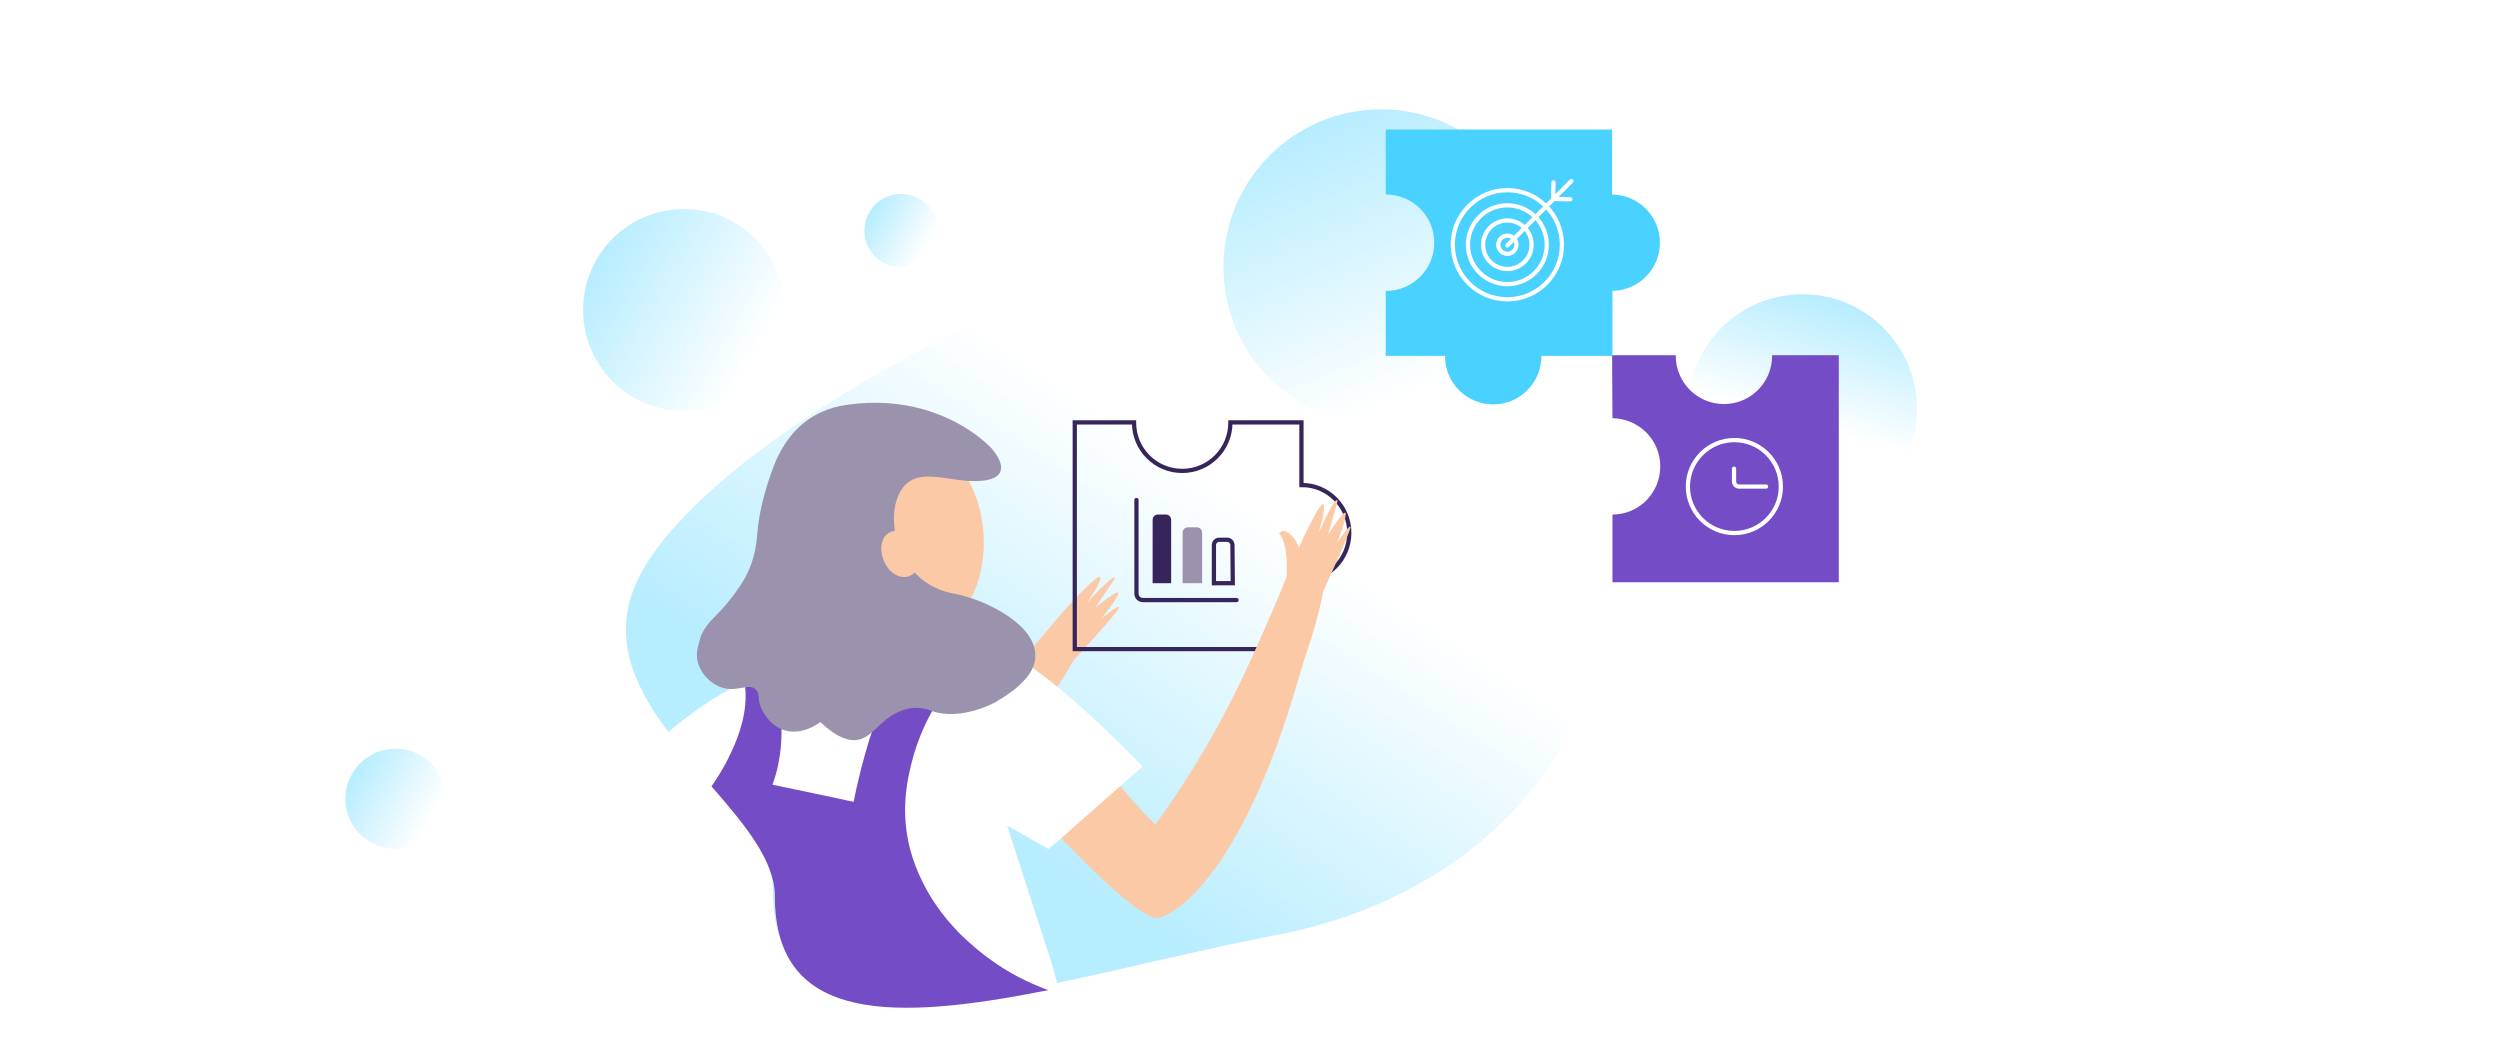 <svg width="589" height="250" viewBox="0 0 589 250" fill="none" xmlns="http://www.w3.org/2000/svg">
<rect width="589" height="250" fill="white"/>
<path opacity="0.4" d="M424.649 123.287C439.55 123.287 451.63 111.207 451.63 96.306C451.63 81.405 439.55 69.325 424.649 69.325C409.748 69.325 397.668 81.405 397.668 96.306C397.668 111.207 409.748 123.287 424.649 123.287Z" fill="url(#paint0_linear)"/>
<path opacity="0.4" d="M212.306 62.977C217.083 62.977 220.956 59.104 220.956 54.327C220.956 49.55 217.083 45.677 212.306 45.677C207.529 45.677 203.656 49.55 203.656 54.327C203.656 59.104 207.529 62.977 212.306 62.977Z" fill="url(#paint1_linear)"/>
<path opacity="0.4" d="M308.908 218.434C306.368 219.069 303.829 219.704 301.21 220.18C288.434 222.64 275.341 225.735 262.723 228.592C262.009 228.75 261.374 228.909 260.66 229.068C256.692 229.941 252.804 230.813 248.995 231.607C248.201 231.766 247.328 231.924 246.535 232.083C210.666 239.225 182.098 240.177 182.098 209.943C182.098 201.531 174.956 193.04 167.179 184.073C165.116 181.613 162.973 179.153 160.831 176.693C159.402 175.027 158.053 173.281 156.784 171.535C148.848 160.743 143.769 148.919 150.832 135.428C154.403 128.604 160.831 121.462 168.925 114.32C174.321 109.559 180.511 104.877 187.097 100.353C189.557 98.687 192.097 97.02 194.636 95.354C213.205 83.53 233.917 73.293 250.106 67.341C259.628 63.85 267.643 61.866 272.722 61.866C275.102 61.866 277.483 61.945 279.784 62.104C291.212 62.739 302.004 65.04 312.003 68.77C324.779 73.531 336.285 80.514 346.046 89.402C353.823 96.385 360.489 104.638 365.964 113.764C367.948 117.018 369.694 120.43 371.36 123.922C387.946 159.473 360.489 204.864 308.908 218.434Z" fill="url(#paint2_linear)"/>
<path opacity="0.4" d="M325.388 100.036C345.899 100.036 362.527 83.409 362.527 62.898C362.527 42.387 345.899 25.759 325.388 25.759C304.877 25.759 288.25 42.387 288.25 62.898C288.25 83.409 304.877 100.036 325.388 100.036Z" fill="url(#paint3_linear)"/>
<path d="M176.039 191.691C176.198 192.088 176.436 192.485 176.595 192.881C176.753 193.278 176.991 193.675 177.15 194.072C177.864 195.5 178.499 196.849 179.213 198.119C184.927 209.229 189.847 216.767 192.148 216.767C194.211 217.482 212.543 215.656 241.348 172.884L243.809 169.234C245.951 166.377 248.094 163.282 250.395 159.87L253.014 155.505C253.014 155.505 263.33 144.316 263.647 143.205C263.965 142.094 259.6 145.665 259.442 145.744C259.521 145.586 263.092 141.459 263.489 139.793C263.806 138.444 258.251 143.046 258.092 143.126C262.616 136.142 262.695 136.619 262.616 136.142C262.457 135.031 256.188 141.935 256.029 142.094C256.109 141.935 259.68 137.015 259.203 135.984C258.648 134.952 250.712 143.84 250.712 143.84L245.713 149.712C245.713 149.712 245.078 150.426 244.047 151.617C243.491 152.252 242.936 152.886 242.38 153.521C240.634 155.505 238.412 158.124 235.952 160.901C226.35 171.694 215.241 183.2 198.338 195.58C197.465 193.992 196.592 192.247 195.799 190.421C195.402 189.549 195.005 188.676 194.688 187.803C194.529 187.406 194.37 187.009 194.211 186.612C193.339 184.47 192.466 182.248 191.672 179.867C186.355 183.835 181.197 187.723 176.039 191.691Z" fill="#FCC9A7"/>
<path d="M317.889 125.548C317.889 131.818 312.811 136.817 306.621 136.896V152.926H253.215V99.52H267.181V99.599C267.181 105.868 272.26 110.947 278.529 110.947C284.798 110.947 289.877 105.868 289.877 99.599V99.52H306.621V114.28C312.811 114.201 317.889 119.279 317.889 125.548Z" stroke="#36255A" stroke-miterlimit="10" stroke-linecap="round"/>
<path d="M249.84 197.246C250.157 197.564 250.475 197.881 250.713 198.198C251.03 198.516 251.348 198.833 251.665 199.151C252.776 200.262 253.808 201.373 254.839 202.404C263.648 211.213 270.71 216.926 272.853 216.212C275.075 216.212 291.898 208.832 306.103 159.314L307.372 155.108C308.563 151.776 309.674 148.125 310.705 144.157L311.816 139.158C311.816 139.158 318.165 125.35 318.165 124.239C318.165 123.128 315.07 127.81 314.991 127.89C315.07 127.731 317.133 122.732 317.054 120.986C316.974 119.557 313.007 125.668 312.927 125.906C315.07 117.891 315.229 118.288 315.07 117.891C314.514 116.859 310.785 125.35 310.626 125.588C310.705 125.43 312.531 119.637 311.737 118.843C310.943 118.05 306.023 129.001 306.023 129.001C306.023 129.001 305.23 126.302 302.929 125.192C302.373 124.874 301.58 125.271 301.341 125.668C303.722 128.048 303.087 136.063 303.087 136.063C303.087 136.063 302.69 136.936 302.135 138.365C301.818 139.158 301.5 139.872 301.183 140.666C300.151 143.046 298.802 146.221 297.294 149.633C291.501 162.885 284.518 177.249 272.218 194.231C270.869 192.961 269.52 191.612 268.171 190.104C267.536 189.39 266.901 188.676 266.266 187.962C265.949 187.644 265.711 187.327 265.393 186.93C263.886 185.184 262.378 183.28 260.87 181.296C257.22 186.533 253.57 191.929 249.84 197.246Z" fill="#FCC9A7"/>
<path d="M225.398 161.774C225.875 161.457 226.351 161.139 226.747 160.822C226.351 161.139 225.875 161.457 225.398 161.774Z" fill="#49D1FF"/>
<path d="M269.204 180.581L266.663 182.803L265.789 183.597L264.042 185.105L249.986 197.484L248.318 198.913L247.127 199.944L247.048 200.023C245.618 199.23 244.11 198.357 242.68 197.563C240.854 196.532 239.107 195.5 237.28 194.548C239.107 200.103 240.854 205.658 242.68 211.213L245.38 219.545C246.016 221.529 246.651 223.592 247.366 225.576C248.08 227.957 248.716 230.417 249.43 232.797C248.636 232.956 247.763 233.115 246.968 233.273C211.074 240.415 182.485 241.368 182.485 211.133C182.485 202.722 175.338 194.231 167.555 185.263C165.491 182.803 163.347 180.343 161.202 177.883C159.773 176.217 158.423 174.471 157.152 172.725C159.138 170.979 161.361 169.234 163.744 167.567C166.285 165.742 169.064 163.917 172.003 162.33C173.035 161.774 174.067 161.219 175.179 160.743C176.609 160.028 178.117 159.394 179.626 158.838C180.182 158.6 180.659 158.441 181.214 158.283C181.214 158.283 181.214 158.283 181.294 158.283C181.453 158.362 181.691 158.441 182.167 158.679C182.247 158.679 182.326 158.759 182.406 158.759C185.582 160.028 194.476 162.568 198.924 154.077C198.924 154.077 205.991 153.045 214.33 152.569C216.633 152.41 218.936 152.331 221.318 152.331C222.033 152.331 222.748 152.331 223.542 152.331C223.859 152.331 224.177 152.331 224.415 152.331C224.812 152.331 225.209 152.331 225.606 152.331C228.068 152.41 230.451 152.569 232.595 152.886C232.754 152.886 232.912 152.966 233.151 152.966C234.818 153.204 236.248 153.601 237.439 154.077H237.518C238.471 154.474 239.583 155.029 240.774 155.743C241.727 156.299 242.68 156.934 243.713 157.648C245.46 158.917 247.366 160.346 249.271 161.933C258.88 169.789 269.204 180.581 269.204 180.581Z" fill="white"/>
<path d="M246.984 233.273C211.116 240.415 182.548 241.368 182.548 211.133C182.548 202.722 175.406 194.231 167.629 185.263C168.264 184.391 168.819 183.438 169.454 182.486C170.327 181.058 171.2 179.55 171.914 177.963C174.374 173.043 176.12 167.408 175.564 161.854C175.485 161.457 175.485 161.06 175.406 160.584C176.834 159.87 178.342 159.235 179.85 158.679C180.326 158.521 180.802 158.283 181.357 158.124H181.437C181.437 158.124 181.754 158.283 182.389 158.521V158.6C183.183 161.933 184.055 166.615 184.135 171.614C184.135 173.678 184.055 175.741 183.738 177.883C183.5 179.391 183.262 180.899 182.786 182.407C182.548 183.2 182.31 184.073 181.992 184.867L184.214 185.343L194.451 187.485L201.117 188.914C201.117 188.914 201.593 186.374 202.545 182.486C202.863 181.137 203.259 179.629 203.736 177.963C204.212 176.296 204.688 174.55 205.323 172.725C207.545 165.821 210.639 158.124 214.766 152.41C216.909 152.252 219.051 152.172 221.273 152.172C221.987 152.172 222.702 152.172 223.495 152.172C223.812 152.172 224.13 152.172 224.368 152.172C224.765 152.172 225.162 152.172 225.558 152.172C228.256 152.252 230.875 152.41 233.176 152.728C233.097 152.728 233.097 152.807 233.097 152.807C229.209 155.505 224.765 159.473 221.035 165.107C220.876 165.345 220.4 166.139 219.686 167.408C218.416 169.63 216.591 173.36 215.242 177.963C214.845 179.391 214.449 180.899 214.131 182.486C214.052 182.724 214.052 182.962 213.972 183.28C213.338 186.771 213.02 190.501 213.417 194.389C213.734 197.722 214.528 200.976 215.718 204.071C217.702 209.229 220.718 214.149 224.765 218.513C226.114 220.021 227.542 221.37 229.129 222.719C229.209 222.798 229.367 222.878 229.447 223.037C230.796 224.148 232.145 225.259 233.653 226.29C237.462 229.068 241.985 231.448 246.984 233.273Z" fill="#744CC6"/>
<path d="M217.185 149.689C225.809 149.284 232.323 138.805 231.735 126.284C231.146 113.764 223.678 103.942 215.053 104.348C206.429 104.753 199.915 115.232 200.503 127.753C201.092 140.273 208.56 150.095 217.185 149.689Z" fill="#FCC9A7"/>
<path d="M164.296 155.505C164.851 158.441 167.311 161.139 170.168 162.012C173.818 163.123 176.437 160.822 178.103 162.488C179.056 163.441 178.421 164.314 179.214 166.536C179.373 166.932 180.881 170.662 184.452 171.932C188.816 173.519 193.022 170.345 193.26 170.107C197.625 174.233 200.561 174.709 202.466 174.233C205.878 173.36 207.544 169.234 212.464 167.408C213.575 167.012 214.845 166.694 216.273 166.774C217.86 166.853 218.892 167.25 219.686 167.567C226.51 169.868 234.604 165.504 235.081 165.107L235.16 165.028C235.636 164.71 236.112 164.472 236.588 164.155C236.826 163.996 236.985 163.917 237.144 163.758C237.699 163.361 238.255 162.965 238.731 162.647C239.048 162.409 239.366 162.171 239.683 161.854C240.159 161.457 240.556 161.06 240.874 160.743C241.27 160.346 241.588 159.949 241.905 159.632C243.651 157.41 244.206 155.267 243.81 153.204C243.254 149.792 240.159 146.697 236.192 144.316C233.811 142.888 231.113 141.618 228.415 140.824C227.066 140.348 225.717 140.031 224.368 139.793C220.479 138.999 217.464 137.095 215.242 134.635C214.845 134.159 214.448 133.682 214.131 133.206C212.306 130.667 211.195 127.731 210.798 124.874C210.322 121.541 210.719 118.287 212.068 115.907C215.242 110.193 221.431 112.812 227.939 113.288C229.288 113.367 230.637 113.367 231.906 113.209C239.763 112.098 233.493 105.511 233.493 105.511C233.493 105.511 231.748 103.607 228.415 101.385C222.939 97.814 213.258 93.449 199.688 95.354C190.88 96.544 185.722 101.861 182.706 108.765C179.77 116.145 178.738 121.779 178.421 125.668C178.262 127.255 178.103 130.27 176.596 133.92C175.326 136.936 173.739 138.999 172.549 140.586C168.74 145.586 166.835 145.982 165.089 149.95C164.692 151.617 163.899 153.363 164.296 155.505Z" fill="#9B92AD"/>
<path d="M208.258 132.175C208.417 132.492 208.575 132.809 208.734 133.127C208.893 133.365 209.051 133.603 209.21 133.841C209.29 133.92 209.369 134.079 209.448 134.159C210.639 135.508 212.226 136.142 213.654 135.904C213.892 135.825 214.13 135.825 214.368 135.666C214.527 135.587 214.606 135.508 214.765 135.508C214.924 135.428 215.003 135.349 215.082 135.27C216.114 134.476 216.67 133.048 216.67 131.46C216.67 130.588 216.432 129.715 216.035 128.762C216.035 128.762 216.035 128.762 216.035 128.683C214.765 125.906 211.988 124.398 209.845 125.35C207.702 126.144 206.988 129.239 208.258 132.175Z" fill="#FCC9A7"/>
<path d="M433.219 83.847V137.174H379.892V121.224C386.161 121.224 391.16 116.145 391.16 109.876C391.16 103.607 386.082 98.607 379.892 98.528L379.812 83.768V83.689H394.811V83.847C394.811 90.116 399.889 95.195 406.158 95.195C412.428 95.195 417.506 90.116 417.506 83.847V83.689H433.219V83.847Z" fill="#744CC6"/>
<path d="M391.08 57.184C391.08 63.374 386.08 68.452 379.891 68.532V83.847H363.147V83.927C363.147 90.196 358.068 95.275 351.799 95.275C345.53 95.275 340.451 90.196 340.451 83.927V83.847H326.484V68.532H326.564C332.833 68.532 337.912 63.453 337.912 57.184C337.912 50.915 332.833 45.836 326.564 45.836H326.484V30.52H379.811V45.836C386.08 45.915 391.08 50.994 391.08 57.184Z" fill="#49D1FF"/>
<path d="M355.133 70.516C362.233 70.516 367.988 64.76 367.988 57.66C367.988 50.56 362.233 44.804 355.133 44.804C348.033 44.804 342.277 50.56 342.277 57.66C342.277 64.76 348.033 70.516 355.133 70.516Z" stroke="white" stroke-miterlimit="10" stroke-linecap="round"/>
<path d="M355.132 66.945C360.26 66.945 364.417 62.788 364.417 57.66C364.417 52.532 360.26 48.375 355.132 48.375C350.004 48.375 345.848 52.532 345.848 57.66C345.848 62.788 350.004 66.945 355.132 66.945Z" stroke="white" stroke-miterlimit="10" stroke-linecap="round"/>
<path d="M355.132 63.374C358.287 63.374 360.845 60.816 360.845 57.66C360.845 54.505 358.287 51.946 355.132 51.946C351.976 51.946 349.418 54.505 349.418 57.66C349.418 60.816 351.976 63.374 355.132 63.374Z" stroke="white" stroke-miterlimit="10" stroke-linecap="round"/>
<path d="M355.135 59.803C356.318 59.803 357.277 58.843 357.277 57.66C357.277 56.477 356.318 55.517 355.135 55.517C353.951 55.517 352.992 56.477 352.992 57.66C352.992 58.843 353.951 59.803 355.135 59.803Z" stroke="white" stroke-miterlimit="10" stroke-linecap="round"/>
<path d="M370.21 42.662L355.133 57.819" stroke="white" stroke-miterlimit="10" stroke-linecap="round"/>
<path d="M366.005 42.979L365.926 46.947" stroke="white" stroke-miterlimit="10" stroke-linecap="round"/>
<path d="M369.972 46.947L366.004 46.868" stroke="white" stroke-miterlimit="10" stroke-linecap="round"/>
<path d="M408.619 125.588C414.667 125.588 419.57 120.685 419.57 114.637C419.57 108.589 414.667 103.686 408.619 103.686C402.571 103.686 397.668 108.589 397.668 114.637C397.668 120.685 402.571 125.588 408.619 125.588Z" stroke="white" stroke-miterlimit="10" stroke-linecap="round"/>
<path d="M408.539 110.431V113.447C408.539 114.082 409.095 114.637 409.729 114.637H416.078" stroke="white" stroke-miterlimit="10" stroke-linecap="round"/>
<path d="M267.75 117.804V139.865C267.75 140.658 268.385 141.372 269.258 141.372H291.319" stroke="#36255A" stroke-miterlimit="10" stroke-linecap="round"/>
<path d="M276.002 137.405H271.559V122.486C271.559 121.772 272.114 121.216 272.828 121.216H274.653C275.368 121.216 275.923 121.772 275.923 122.486V137.405H276.002Z" fill="#36255A"/>
<path d="M283.303 137.405H278.621V125.501C278.621 124.787 279.177 124.232 279.891 124.232H281.954C282.668 124.232 283.224 124.787 283.224 125.501V137.405H283.303Z" fill="#9B92AD"/>
<path d="M290.444 137.405H286V128.437C286 127.723 286.555 127.168 287.27 127.168H289.095C289.809 127.168 290.365 127.723 290.365 128.437L290.444 137.405Z" stroke="#36255A" stroke-miterlimit="10" stroke-linecap="round"/>
<path opacity="0.4" d="M161.152 96.806C174.286 96.806 184.934 86.159 184.934 73.025C184.934 59.891 174.286 49.243 161.152 49.243C148.018 49.243 137.371 59.891 137.371 73.025C137.371 86.159 148.018 96.806 161.152 96.806Z" fill="url(#paint4_linear)"/>
<path opacity="0.4" d="M93.178 200C99.699 200 104.985 194.714 104.985 188.193C104.985 181.672 99.699 176.386 93.178 176.386C86.657 176.386 81.371 181.672 81.371 188.193C81.371 194.714 86.657 200 93.178 200Z" fill="url(#paint5_linear)"/>
<defs>
<linearGradient id="paint0_linear" x1="432.181" y1="70.46" x2="417.051" y2="122.253" gradientUnits="userSpaceOnUse">
<stop stop-color="#49D1FF"/>
<stop offset="0.562" stop-color="#49D1FF" stop-opacity="0"/>
</linearGradient>
<linearGradient id="paint1_linear" x1="204.784" y1="50.01" x2="219.827" y2="58.695" gradientUnits="userSpaceOnUse">
<stop stop-color="#49D1FF"/>
<stop offset="0.91" stop-color="#49D1FF" stop-opacity="0"/>
</linearGradient>
<linearGradient id="paint2_linear" x1="233.079" y1="196.059" x2="328.145" y2="49.927" gradientUnits="userSpaceOnUse">
<stop stop-color="#49D1FF"/>
<stop offset="0.562" stop-color="#49D1FF" stop-opacity="0"/>
</linearGradient>
<linearGradient id="paint3_linear" x1="311.588" y1="28.449" x2="339.22" y2="97.378" gradientUnits="userSpaceOnUse">
<stop stop-color="#49D1FF"/>
<stop offset="0.91" stop-color="#49D1FF" stop-opacity="0"/>
</linearGradient>
<linearGradient id="paint4_linear" x1="140.47" y1="61.154" x2="181.829" y2="85.034" gradientUnits="userSpaceOnUse">
<stop stop-color="#49D1FF"/>
<stop offset="0.91" stop-color="#49D1FF" stop-opacity="0"/>
</linearGradient>
<linearGradient id="paint5_linear" x1="82.91" y1="182.299" x2="103.444" y2="194.155" gradientUnits="userSpaceOnUse">
<stop stop-color="#49D1FF"/>
<stop offset="0.91" stop-color="#49D1FF" stop-opacity="0"/>
</linearGradient>
</defs>
</svg>
